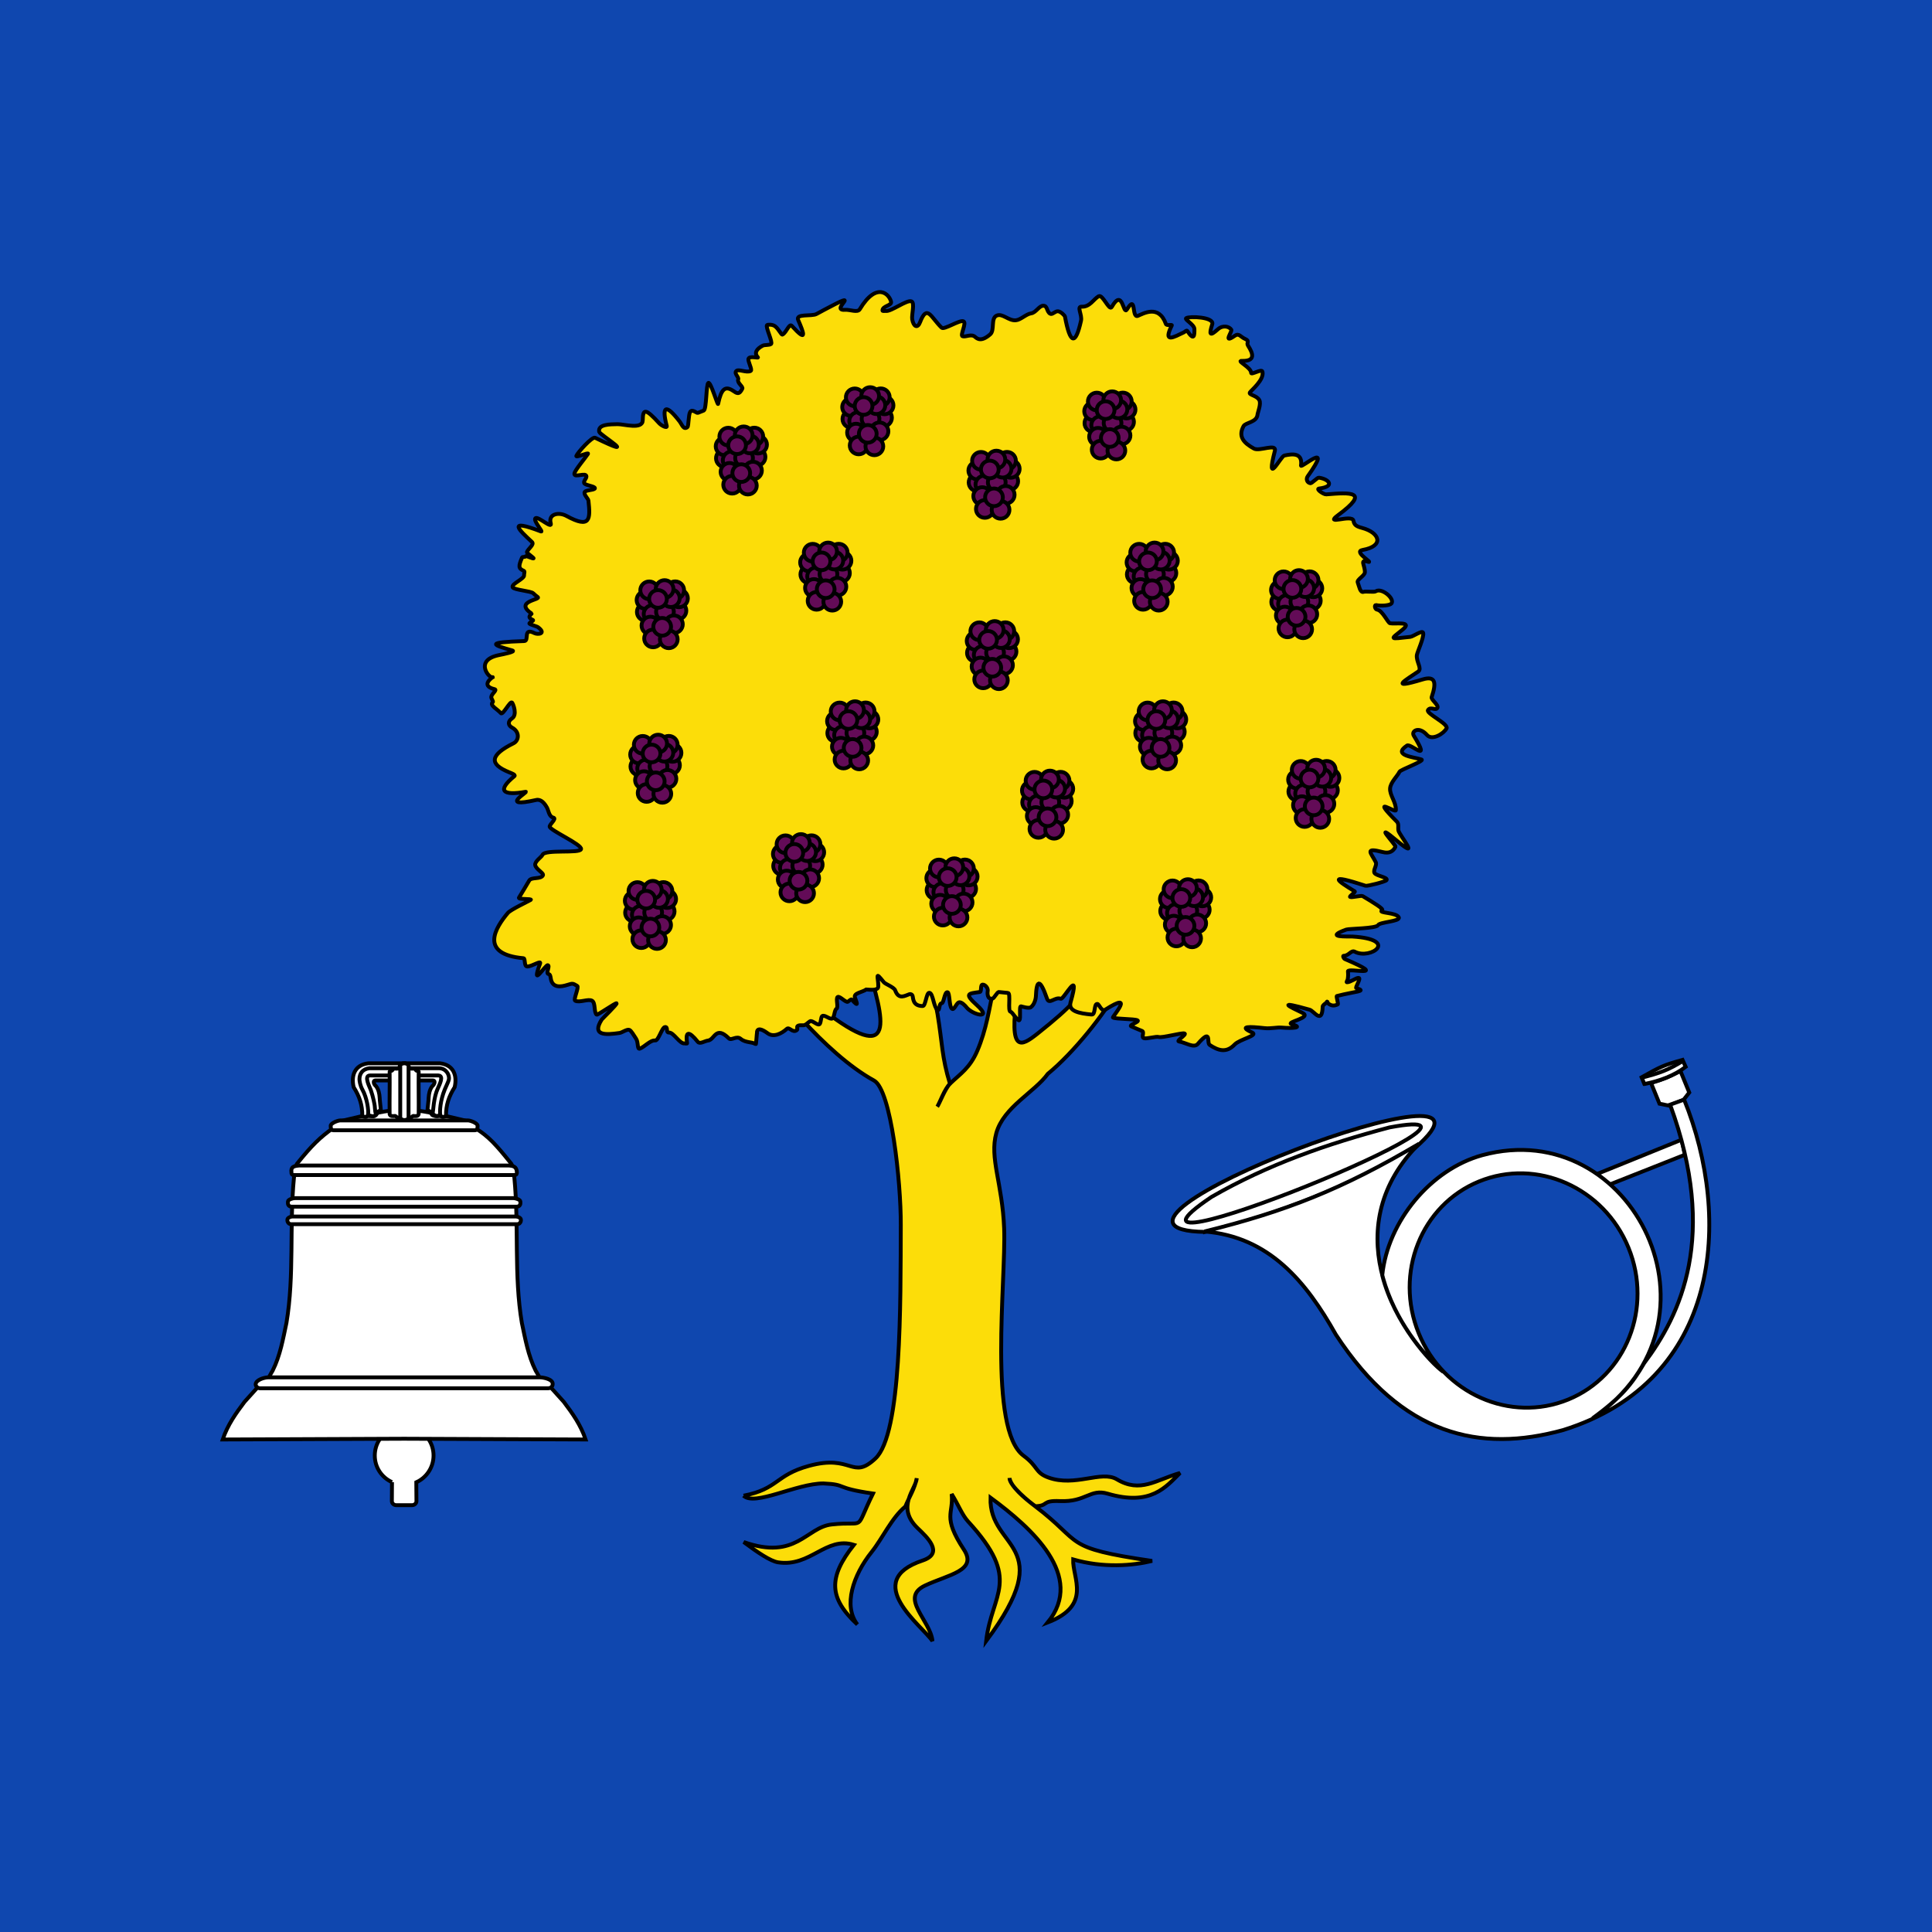 <?xml version="1.0" encoding="UTF-8" standalone="no"?>
<!-- Created with Inkscape (http://www.inkscape.org/) -->

<svg
   xmlns:dc="http://purl.org/dc/elements/1.1/"
   xmlns:cc="http://creativecommons.org/ns#"
   xmlns:rdf="http://www.w3.org/1999/02/22-rdf-syntax-ns#"
   xmlns:svg="http://www.w3.org/2000/svg"
   xmlns="http://www.w3.org/2000/svg"
   xmlns:xlink="http://www.w3.org/1999/xlink"
   xmlns:sodipodi="http://sodipodi.sourceforge.net/DTD/sodipodi-0.dtd"
   xmlns:inkscape="http://www.inkscape.org/namespaces/inkscape"
   width="500"
   height="500"
   id="svg3507"
   version="1.1"
   inkscape:version="0.48.1 "
   sodipodi:docname="Documento nuevo 2">
  <defs
     id="defs3509" />
  <sodipodi:namedview
     id="base"
     pagecolor="#ffffff"
     bordercolor="#666666"
     borderopacity="1.0"
     inkscape:pageopacity="0.0"
     inkscape:pageshadow="2"
     inkscape:zoom="0.7"
     inkscape:cx="303.81955"
     inkscape:cy="257.76679"
     inkscape:document-units="px"
     inkscape:current-layer="layer1"
     showgrid="false"
     fit-margin-top="0"
     fit-margin-left="0"
     fit-margin-right="0"
     fit-margin-bottom="0"
     inkscape:window-width="1366"
     inkscape:window-height="706"
     inkscape:window-x="-8"
     inkscape:window-y="-8"
     inkscape:window-maximized="1" />
  <g
     inkscape:label="Capa 1"
     inkscape:groupmode="layer"
     id="layer1"
     transform="translate(0,-552.362)">
    <rect
       style="fill:#0f47af;fill-opacity:1;stroke:none"
       id="rect3644"
       width="500"
       height="500"
       x="0"
       y="552.362" />
    <g
       transform="matrix(0.698,0,0,0.693,58.049,365.681)"
       style="fill:#eac102;stroke:#000000;stroke-width:1.438"
       id="moral">
      <path
         inkscape:connector-curvature="0"
         d="m 192.537,827.944 c 12.914,-2.534 11.707,-7.654 24.182,-11.12 16.171,-4.493 15.94,5.468 24.695,-2.771 9.774,-9.199 9.293,-57.73 9.409,-87.237 0.064,-16.145 -3.581,-50.414 -9.92,-53.907 -18.221,-10.041 -38.658,-35.983 -43.998,-45.075 l 3.306,-6.479 2.936,-0.947 c 7.524,11.454 17.021,24.985 23.513,29.593 23.451,16.642 17.443,-2.598 9.847,-26.114 l 8.454,-6.595 8.025,0.984 c 4.239,13.604 9.478,17.792 11.464,29.823 1.822,11.04 1.548,16.001 4.608,26.021 -1.795,1.737 -3.816,7.235 -4.718,8.552 0.949,-1.438 2.682,-6.613 4.761,-8.617 3.844,-3.704 7.316,-5.81 10.03,-12.119 6.904,-16.052 4.276,-32.179 15.428,-43.392 l 3.941,0.331 2.905,4.01 c -3.666,6.471 -6.401,10.653 -7.4,17.6 -3.243,22.548 1.461,19.728 7.502,14.908 13.282,-10.636 15.701,-13.924 21.082,-22.812 l 5.969,-0.682 2.786,6.951 c -4.892,9.097 -16.556,23.793 -25.997,31.544 -4.887,6.847 -16.41,12.396 -19.1,22.119 -2.604,9.41 2.251,18.761 2.901,35.633 0.736,19.119 -6.079,75.048 7.202,84.877 5.506,4.075 4.17,6.294 9.199,8.141 9.888,3.632 19.649,-2.782 25.388,0.669 8.759,5.268 14.405,0.216 23.422,-2.365 -5.193,5.146 -10.766,12.485 -26.853,7.719 -6.53,-1.935 -7.993,3.186 -17.696,2.776 -6.994,-0.295 -4.003,1.76 -9.059,1.915 -1.993,-1.323 -9.626,-7.587 -9.618,-10.511 0.474,3.055 5.169,7.211 9.394,10.43 18.318,13.957 9.783,15.536 43.472,20.513 -7.17,1.785 -18.044,2.693 -29.268,-0.559 -0.254,7.051 7.074,17.094 -9.432,23.545 14.023,-17.333 -5.929,-35.29 -21.208,-46.619 -0.624,19.726 25.728,16.65 -1.622,53.565 2.042,-18.057 13.417,-22.616 -6.675,-44.645 -2.233,-2.448 -3.622,-6.261 -6.113,-10.27 0.816,7.478 -3.621,8.231 4.554,20.783 5.123,7.867 -5.835,9.299 -14.41,13.385 -9.656,4.601 2.017,12.987 2.745,20.747 -3.66,-5.577 -26.656,-22.335 -3.643,-30.092 8.156,-2.749 1.508,-8.824 -1.846,-12.071 -8.216,-7.952 -0.585,-14.635 -0.343,-18.648 -0.758,3.92 -2.859,7.128 -4.229,10.56 -5.032,4.149 -8.503,11.965 -12.489,16.974 -6.874,8.639 -10.631,20.073 -5.301,27.074 -10.588,-9.843 -10.883,-17.525 -1.286,-29.739 -10.425,-3.24 -16.089,8.387 -28.108,6.534 -2.793,-0.431 -7.589,-3.681 -12.75,-7.581 19.486,6.948 23.131,-5.522 32.636,-6.558 13.263,-1.445 8.11,3.208 15.302,-11.551 -14.709,-2.14 -9.243,-3.36 -18.383,-3.771 -9.904,-0.02 -25.543,8.636 -29.596,4.573 z"
         id="path331"
         style="fill:#fcdd09;fill-opacity:1;stroke:#000000;stroke-width:1.438" />
      <path
         inkscape:connector-curvature="0"
         d="m 238.001,638.91 c -1.384,1.01 -4.717,1.325 -4.192,2.953 0.562,1.743 1.763,4.125 -1.179,0.786 -0.231,-0.262 -1.109,0.631 -1.404,0.821 -0.76,0.489 -3.015,-2.243 -3.795,-1.772 -0.81,0.49 0.379,3.935 -0.457,4.405 -0.784,0.44 -0.722,3.211 -1.534,3.632 -0.916,0.475 -2.709,-1.401 -3.665,-0.952 -0.696,0.327 -0.468,2.831 -1.189,3.144 -0.811,0.352 -2.638,-1.619 -3.419,-1.156 -0.871,0.516 -1.597,1.554 -2.571,1.498 -3.437,-0.199 -1.635,1.245 -2.313,1.797 -1.547,1.262 -2.751,-1.333 -3.726,-0.448 -1.979,1.796 -4.907,3.249 -7.084,1.642 -4.926,-3.636 -3.808,0.701 -3.972,0.052 -0.073,-0.291 -0.306,4.261 -0.459,4.093 -0.927,-1.015 -3.743,-0.487 -5.56,-2.066 -1.518,-1.319 -3.476,0.761 -4.41,-0.177 -4.914,-4.939 -5.22,0.503 -7.716,0.812 -1.282,0.159 -3.006,1.459 -3.791,0.479 -3.491,-4.357 -4.634,-3.814 -3.971,0.477 0.052,0.336 -0.674,0.073 -1.009,0.108 -1.743,0.18 -3.999,-4.124 -5.683,-4.052 -1.361,0.059 -0.196,-2.174 -1.505,-2.06 -1.125,0.098 -2.441,5.175 -3.626,5.016 -1.764,-0.238 -4.051,2.483 -5.721,3.055 -1.03,0.352 -0.457,-2.389 -1.408,-3.765 -0.658,-0.952 -1.718,-2.932 -2.459,-3.244 -0.844,-0.356 -2.677,1.007 -3.616,1.146 -5.374,0.8 -10.385,1.003 -6.646,-4.982 0.235,-0.376 5.839,-5.773 5.526,-6.098 -0.297,-0.309 -7.081,4.539 -7.406,4.249 -1.047,-0.936 -0.361,-4.359 -1.657,-5.184 -1.368,-0.872 -4.728,0.856 -6.301,-0.038 -0.741,-0.421 1.54,-5.065 0.765,-5.516 -1.701,-0.99 -1.584,-1.02 -3.803,-0.328 -2.01,0.627 -5.369,1.292 -5.978,-2.35 -0.113,-0.677 -0.187,-1.649 -0.839,-1.754 -1.176,-0.19 0.623,-2.985 -0.262,-3.301 -0.897,-0.32 -6.463,9.165 -2.877,-0.636 0.491,-1.343 -2.977,1.105 -4.716,1.117 -1.369,0.009 -0.631,-3.009 -1.452,-3.085 -16.594,-1.52 -10.37,-11.446 -5.776,-16.92 1.011,-1.204 7.418,-4.252 8.432,-4.848 0.925,-0.544 -4.781,-0.086 -4.329,-0.842 1.199,-2.006 2.494,-4.119 3.803,-6.389 0.812,-1.408 4.276,-0.394 5.079,-1.935 0.452,-0.867 -2.596,-2.285 -2.854,-3.854 -0.23,-1.401 2.325,-2.956 2.702,-3.816 0.957,-2.18 13.869,-0.38 14.297,-2.135 0.425,-1.743 -11.632,-7.044 -11.641,-8.435 -0.006,-0.88 2.787,-3.023 1.34,-3.338 -1.567,-0.34 -1.789,-2.733 -2.323,-3.702 -0.909,-1.649 -2.217,-3.296 -4.027,-2.883 -14.289,3.261 -2.317,-3.341 -3.942,-3.053 -8.554,1.516 -10.637,-0.431 -4.144,-5.825 0.631,-0.525 -1.148,-1.156 -1.962,-1.488 -7.548,-3.069 -7.015,-6.456 1.639,-10.793 2.095,-1.05 2.386,-4.308 -0.515,-5.869 -1.503,-0.809 -1.679,-2.334 -0.031,-3.422 2.039,-1.346 0.482,-5.346 0.034,-5.914 -0.679,-0.862 -3.431,4.868 -4.165,3.941 -1.029,-1.301 -4.339,-2.985 -3.03,-4.036 0.49,-0.393 -0.777,-1.418 -0.477,-2.255 0.455,-1.27 2.23,-2.412 1.166,-2.664 -5.67,-1.345 -0.397,-4.725 -0.478,-4.596 -0.91,1.451 -7.615,-6.1 2.031,-8.116 1.843,-0.385 6.587,-1.305 4.984,-1.765 -7.486,-2.145 -9.92,-3.013 4.507,-3.496 1.907,-0.064 -0.631,-5.204 3.772,-2.951 1.241,0.635 4.54,0.229 1.313,-2.212 -0.503,-0.381 -2.851,-0.936 -3.177,-1.34 -0.312,-0.387 1.947,-1.091 1.183,-1.418 -2.509,-1.073 -0.24,-2.235 -0.366,-2.322 -6.729,-4.631 3.632,-5.172 2.217,-6.205 -0.603,-0.44 -1.148,-0.906 -1.638,-1.394 -0.861,-0.857 -7.089,-1.238 -7.623,-2.217 -0.687,-1.26 4.424,-3.153 4.233,-4.548 -0.073,-0.535 0.385,-1.409 -0.118,-1.625 -2.004,-0.86 -2.036,-1.674 -0.628,-4.966 0.16,-0.374 1.236,-0.063 1.331,-0.465 0.076,-0.321 2.836,1.071 2.931,0.757 0.055,-0.183 -2.561,-2.075 -2.5,-2.256 0.461,-1.361 2.932,-2.872 1.879,-3.857 -4.721,-4.416 -9.523,-8.881 3.336,-3.914 1.155,0.446 -3.071,-4.163 -2.008,-4.953 1.045,-0.777 6.356,4.306 5.648,1.86 -0.979,-3.386 2.941,-4.29 5.843,-2.694 8.897,4.894 8.897,1.193 8.141,-5.748 -0.078,-0.72 -2.006,-2.418 -1.334,-3.26 0.595,-0.746 3.8,-0.629 3.732,-1.364 -0.067,-0.727 -3.047,-0.976 -3.809,-1.681 -0.767,-0.708 0.684,-1.871 0.669,-2.659 -0.035,-1.812 -4.711,0.733 -4.466,-1.137 0.156,-1.192 4.21,-6.017 5.025,-7.323 0.519,-0.832 -4.627,1.603 -4.303,0.743 0.465,-1.235 5.887,-7.291 6.949,-6.772 17.331,8.464 1.763,-1.077 1.531,-2.189 -0.606,-2.901 4.032,-2.817 6.779,-2.88 2.374,-0.055 9.32,2.167 9.361,-1.493 0.049,-4.373 1.049,-4.437 6.157,1.202 0.708,0.781 3.01,2.005 2.736,0.942 -1.92,-7.451 -0.425,-8.453 4.801,-1.64 0.841,1.096 1.43,3.261 2.876,2.088 0.48,-0.39 0.351,-4.572 1.009,-5.649 0.783,-1.284 2.355,0.533 2.877,0.328 0.765,-0.301 1.48,-0.589 2.151,-0.867 1.096,-0.455 0.859,-9.926 1.733,-10.333 0.9,-0.419 3.443,8.625 3.605,7.842 1.156,-5.565 2.594,-6.881 5.577,-4.871 1.295,0.872 2.211,1.669 3.395,-0.801 0.386,-0.806 -2.011,-2.163 -1.529,-3.443 0.344,-0.914 -1.569,-2.154 -0.739,-3.115 0.84,-0.972 3.786,0.772 5.383,-0.073 0.737,-0.39 -1.168,-3.613 -0.814,-4.565 0.437,-1.175 3.846,-0.098 3.462,-0.523 -1.511,-1.671 -0.398,-3.173 1.784,-4.338 0.734,-0.392 2.522,-0.124 3.12,-0.646 0.729,-0.637 -2.18,-6.437 -1.504,-7.037 0.277,-0.245 2.041,-0.312 2.992,0.428 1.472,1.147 2.3,3.359 2.76,3.099 1.532,-0.868 2.465,-4.333 3.453,-3.238 5.939,6.579 4.38,2.543 2.35,-2.182 -1.08,-2.513 4.992,-1.28 6.771,-2.252 1.08,-0.59 2.055,-1.119 2.934,-1.593 15.231,-8.201 1.656,0.414 7.624,0.03 2.044,-0.132 4.669,1.178 5.518,-0.237 6.298,-10.494 11.03,-5.568 11.595,-2.731 0.28,1.404 -3.146,1.462 -3.189,3.187 -0.01,0.414 0.808,0.13 1.199,0.203 1.904,0.358 7.743,-4.216 9.508,-3.601 1.405,0.49 0.021,5.055 0.321,6.757 0.483,2.74 1.99,3.427 2.872,1.122 2.678,-6.996 3.983,-1.947 8.037,1.978 0.908,0.879 6.556,-2.924 8.032,-2.419 1.422,0.486 -1.331,5.291 -0.274,5.609 1.225,0.37 3.226,-0.991 4.591,0.199 0.802,0.7 2.273,2.058 5.666,-0.923 1.738,-1.527 0.123,-5.942 2.361,-6.977 2.18,-1.008 4.4,1.974 7.111,1.742 1.862,-0.159 3.8,-2.335 5.696,-2.593 1.805,-0.245 2.965,-2.935 4.593,-2.853 1.515,0.077 1.109,2.148 2.442,2.988 0.815,0.513 1.81,-1.011 2.94,-0.907 1.031,0.095 2.496,1.611 2.563,1.977 1.93,10.478 3.922,10.767 5.951,1.563 0.49,-2.224 -1.723,-5.369 0.258,-5.262 3.041,0.164 4.436,-2.868 6.3,-3.903 1.475,-0.819 3.92,5.653 4.839,4.022 4.144,-7.354 4.189,3.277 5.624,0.924 3.622,-5.94 1.635,3.353 4.054,2.385 1.918,-0.768 7.769,-4.409 10.395,3.022 0.301,0.853 2.463,0.015 2.187,0.573 -3.4,6.884 0.85,4.298 4.455,2.575 0.425,-0.203 1.033,-0.927 1.287,-0.542 2.535,3.845 2.69,1.792 2.645,-0.698 -0.032,-1.72 -3.785,-3.564 -3.048,-4.07 1.186,-0.813 10.502,-0.444 9.664,2.269 -1.23,3.979 -0.929,4.607 2.071,1.897 1.881,-1.699 4.228,-1.08 5.003,0.15 0.406,0.643 -3.307,5.466 1.251,2.281 1.634,-1.142 2.104,0.4 3.933,1.196 1.776,0.773 0.288,1.333 1.005,2.459 1.895,2.975 2.93,5.872 -2.366,5.708 -1.965,-0.061 3.59,2.494 3.506,4.441 -0.042,0.976 3.894,-1.612 4.201,-0.449 0.797,3.022 -4.215,7.036 -4.65,7.792 -0.553,0.961 2.533,1.041 3.51,2.886 0.735,1.388 -0.603,4.587 -0.681,5.384 -0.287,2.943 -4.425,2.913 -5.175,4.312 -2.064,3.846 -0.045,6.228 3.853,8.382 2.058,1.137 8.503,-2.066 7.752,0.865 -3.527,13.762 2.136,2.042 3.497,1.737 3.078,-0.688 6.857,-1.084 6.2,3.742 -0.176,1.295 12.29,-9.837 2.471,4.035 -0.656,0.927 -0.313,2.362 1.018,2.562 0.533,0.08 2.546,-2.158 3.132,-2.079 3.706,0.497 6.209,3.301 0.077,4.057 -1.317,0.162 1.725,2.257 2.633,2.181 9.082,-0.761 16.415,-1.178 4.431,7.748 -5.412,4.031 5.166,-0.483 5.674,2.067 0.316,1.587 0.983,2.115 3.25,2.723 6.533,1.754 8.317,6.767 0.16,8.217 -3.687,0.655 4.501,5.171 1.932,4.391 -3.168,-0.961 -1.042,1.313 -1.093,3.935 -0.025,1.296 -3.083,2.761 -2.659,3.798 0.515,1.258 0.845,3.99 2.195,3.509 0.759,-0.271 3.903,0.217 4.514,-0.19 2.169,-1.444 7.141,2.743 5.793,4.554 -0.511,0.686 -3.629,1.031 -5.665,0.6 -0.762,-0.161 -0.524,1.59 0.427,1.72 1.893,0.26 3.935,4.911 4.717,5.065 1.875,0.37 8.632,-0.882 4.657,2.371 -4.571,3.741 -5.205,3.596 2.848,2.702 1.123,-0.125 4.467,-2.676 4.781,-1.487 0.417,1.58 -2.183,7.152 -2.334,8.275 -0.329,2.447 2.04,5.078 0.489,6.169 -4.107,2.889 -11.483,6.93 1.665,2.937 4.757,-1.445 5.147,1.214 3.332,6.604 -0.311,0.922 2.59,2.861 2.161,3.936 -0.548,1.374 -2.588,-0.61 -3.534,0.917 -0.793,1.279 7.735,5.144 6.887,6.829 -0.941,1.868 -5.295,4.713 -7.252,2.465 -3.005,-3.451 -5.922,-1.45 -4.903,0.226 6.6,10.866 -1.051,2.754 -2.505,3.724 -5.63,3.756 2.846,4.316 5.346,5.192 1.429,0.5 -7.827,3.831 -8.134,4.588 -0.579,1.428 -3.335,3.913 -3.482,6.229 -0.166,2.62 2.309,5.154 2.135,8.122 -0.077,1.319 -9.89,-6.071 0.401,4.307 0.815,0.822 0.337,2.256 0.556,3.297 0.374,1.779 8.413,11.369 -0.415,3.934 -9.692,-8.162 -0.389,1.504 -0.682,2.106 -0.858,1.769 -2.316,2.617 -4.723,1.996 -7.073,-1.825 -4.238,0.371 -2.579,3.79 0.533,1.098 -1.014,2.882 -0.495,3.97 0.545,1.144 5.212,1.659 4.482,2.728 -0.398,0.582 -7.126,2.307 -7.782,2.092 -14.745,-4.853 -10.347,-1.773 -4.018,2.083 0.481,0.293 -2.174,1.812 -1.678,2.111 0.486,0.293 4.123,-0.634 4.608,-0.341 4.109,2.476 7.956,4.833 7.231,5.28 -1.854,1.145 5.345,0.728 6.18,2.678 0.661,1.543 -7.082,1.7 -7.687,2.904 -0.634,1.263 -10.823,1.298 -11.768,1.642 -8.531,3.101 0.746,2.507 2.302,2.604 17.55,1.103 6.628,8.755 0.86,5.677 -1.394,-0.744 -2.157,1.518 -4.146,1.518 -0.434,-1e-5 0.06,1.042 0.453,1.211 17.008,7.318 0.984,3.083 1.143,4.598 0.106,1.011 0.09,2.013 -0.092,3.001 -0.066,0.359 -0.64,1.061 -0.268,1.072 1.214,0.036 3.42,-1.705 4.295,-1.637 1.108,0.086 -1.415,3.654 -0.825,3.833 4.116,1.25 -0.167,1.101 -7.215,2.945 -0.335,0.088 0.645,2.936 0.319,3.11 -2.61,1.394 -4.221,-1.054 -4.052,-1.056 0.959,-0.01 -1.514,1.039 -1.54,1.924 -0.197,6.847 -3.205,1.589 -4.828,1.127 -12.582,-3.579 -7.488,-1.147 -2.757,1.138 4.008,1.936 -6.598,3.503 -3.819,4.303 4.562,1.313 -0.044,1.574 -3.631,1.247 -2.037,-0.186 -4.145,0.459 -6.525,0.195 -5.623,-0.623 -9.82,-0.793 -4.592,1.633 2.432,1.129 -4.612,2.503 -6.473,4.483 -3.078,3.275 -6.09,2.288 -9.286,0.143 -1.18,-0.792 0.928,-6.547 -4.393,-0.356 -1.447,1.683 -4.524,-0.538 -6.983,-0.917 -1.204,-0.185 3.252,-2.805 1.978,-3.022 -1.281,-0.218 -8.196,1.731 -9.43,1.34 -1.026,-0.326 -4.54,0.81 -5.551,0.444 -1.08,-0.391 0.344,-2.285 -0.721,-2.716 -1.332,-0.539 -2.653,-1.108 -3.965,-1.7 -1.058,-0.478 3.349,-1.751 2.301,-2.257 -1.213,-0.586 -7.878,-0.409 -9.079,-1.024 -0.38,-0.195 8.522,-10.223 -2.908,-2.912 -1.306,0.835 -2.211,-2.104 -2.851,-2.175 -1.412,-0.155 -0.56,4.111 -2.184,3.96 -4.431,-0.414 -8.718,-1.209 -7.782,-4.535 3.859,-13.71 -2.52,-0.904 -3.641,-1.354 -2.122,-0.852 -4.259,2.333 -5.074,-0.032 -2.746,-7.968 -3.901,-6.902 -4.146,-0.722 -0.022,0.546 -0.414,2.802 -1.826,3.888 -0.805,0.619 -3.373,-0.269 -3.676,-0.315 -0.8,-0.121 0.022,4.577 -0.643,5.187 -0.546,0.501 -2.577,-3.062 -3.209,-3.145 -1.202,-0.157 0.158,-6.916 -0.982,-7.043 -1.189,-0.132 -2.339,-0.248 -3.439,-0.346 -0.446,-0.04 -1.78,2.314 -2.196,2.426 -2.122,0.572 -2.009,-2.115 -1.882,-2.723 0.236,-1.133 -0.905,-2.503 -1.878,-2.464 -0.957,0.038 -0.284,2.647 -1.054,2.754 -4.347,0.606 -5.865,0.555 -1.022,4.974 6.023,5.497 -1.915,3.54 -4.02,0.613 -0.22,-0.306 -1.79,-2.054 -2.701,-1.716 -1.104,0.41 -1.756,3.211 -2.665,2.316 -0.978,-0.964 -0.717,-5.925 -1.55,-6.098 -1.174,-0.243 -1.308,4.162 -2.264,4.153 -0.934,-0.008 -0.579,2.863 -1.372,2.435 -1.591,-0.858 -1.678,-6.306 -3.138,-6.392 -1.077,-0.063 -1.363,4.963 -2.407,4.964 -3.892,10e-4 -3.48,-3.07 -3.823,-3.924 -0.15,-0.373 -0.694,-0.646 -1.068,-0.528 -1.643,0.521 -4.023,2.293 -5.348,-1.423 -0.417,-1.17 -3.641,-2.32 -4.198,-3.015 -3.521,-4.395 -2.031,-2.093 -2.06,1.572 -0.014,1.721 -3.249,1.167 -4.476,1.14 z"
         id="path333"
         style="fill:#fcdd09;fill-opacity:1;stroke:#000000;stroke-width:1.438" />
      <g
         style="fill:#630b57;stroke:#000000;stroke-width:2.232"
         id="fruto"
         transform="matrix(0.643,0,0,0.646,106.071,216.048)">
        <path
           inkscape:connector-curvature="0"
           d="m 273.561,459.997 c 0,2.82 -2.293,5.109 -5.118,5.109 -2.825,0 -5.118,-2.289 -5.118,-5.109 0,-2.82 2.293,-5.109 5.118,-5.109 2.825,0 5.118,2.289 5.118,5.109 z"
           id="path336"
           style="stroke:#000000;stroke-width:2.232" />
        <path
           inkscape:connector-curvature="0"
           d="m 273.396,453.093 c 0,2.82 -2.293,5.109 -5.119,5.109 -2.825,0 -5.118,-2.289 -5.118,-5.109 0,-2.82 2.293,-5.109 5.118,-5.109 2.825,0 5.119,2.289 5.119,5.109 z"
           id="path338"
           style="stroke:#000000;stroke-width:2.232" />
        <path
           inkscape:connector-curvature="0"
           d="m 277.472,461.165 c 0,2.82 -2.293,5.109 -5.119,5.109 -2.825,0 -5.118,-2.289 -5.118,-5.109 0,-2.82 2.293,-5.109 5.118,-5.109 2.825,0 5.119,2.289 5.119,5.109 z"
           id="path340"
           style="stroke:#000000;stroke-width:2.232" />
        <path
           inkscape:connector-curvature="0"
           d="m 276.224,467.84 c 0,2.82 -2.293,5.109 -5.118,5.109 -2.825,0 -5.118,-2.289 -5.118,-5.109 0,-2.82 2.293,-5.109 5.118,-5.109 2.825,0 5.118,2.289 5.118,5.109 z"
           id="path342"
           style="stroke:#000000;stroke-width:2.232" />
        <path
           inkscape:connector-curvature="0"
           d="m 291.79,459.251 c 0,2.82 -2.293,5.109 -5.118,5.109 -2.825,0 -5.118,-2.289 -5.118,-5.109 0,-2.82 2.293,-5.109 5.118,-5.109 2.825,0 5.118,2.289 5.118,5.109 z"
           id="path344"
           style="stroke:#000000;stroke-width:2.232" />
        <path
           inkscape:connector-curvature="0"
           d="m 284.601,459.888 c 0,2.82 -2.293,5.109 -5.118,5.109 -2.825,0 -5.118,-2.289 -5.118,-5.109 0,-2.82 2.293,-5.109 5.118,-5.109 2.825,0 5.118,2.289 5.118,5.109 z"
           id="path346"
           style="stroke:#000000;stroke-width:2.232" />
        <path
           inkscape:connector-curvature="0"
           d="m 289.751,467.111 c 0,2.82 -2.293,5.109 -5.118,5.109 -2.825,0 -5.118,-2.289 -5.118,-5.109 0,-2.82 2.293,-5.109 5.118,-5.109 2.825,0 5.118,2.289 5.118,5.109 z"
           id="path348"
           style="stroke:#000000;stroke-width:2.232" />
        <path
           inkscape:connector-curvature="0"
           d="m 277.75,475.289 c 0,2.82 -2.293,5.109 -5.118,5.109 -2.825,0 -5.118,-2.289 -5.118,-5.109 0,-2.82 2.293,-5.109 5.118,-5.109 2.825,0 5.118,2.289 5.118,5.109 z"
           id="path350"
           style="stroke:#000000;stroke-width:2.232" />
        <path
           inkscape:connector-curvature="0"
           d="m 286.8,475.804 c 0,2.82 -2.293,5.109 -5.118,5.109 -2.825,0 -5.118,-2.289 -5.118,-5.109 0,-2.82 2.293,-5.109 5.118,-5.109 2.825,0 5.118,2.289 5.118,5.109 z"
           id="path352"
           style="stroke:#000000;stroke-width:2.232" />
        <path
           inkscape:connector-curvature="0"
           d="m 283.001,468.57 c 0,2.82 -2.293,5.109 -5.118,5.109 -2.825,0 -5.118,-2.289 -5.118,-5.109 0,-2.82 2.293,-5.109 5.118,-5.109 2.825,0 5.118,2.289 5.118,5.109 z"
           id="path354"
           style="stroke:#000000;stroke-width:2.232" />
        <path
           inkscape:connector-curvature="0"
           d="m 292.675,452.13 c 0,2.82 -2.293,5.109 -5.118,5.109 -2.825,0 -5.118,-2.289 -5.118,-5.109 0,-2.82 2.293,-5.109 5.118,-5.109 2.825,0 5.118,2.289 5.118,5.109 z"
           id="path356"
           style="stroke:#000000;stroke-width:2.232" />
        <path
           inkscape:connector-curvature="0"
           d="m 290.503,447.43 c 0,2.82 -2.293,5.109 -5.118,5.109 -2.825,0 -5.118,-2.289 -5.118,-5.109 0,-2.82 2.293,-5.109 5.118,-5.109 2.825,0 5.118,2.289 5.118,5.109 z"
           id="path358"
           style="stroke:#000000;stroke-width:2.232" />
        <path
           inkscape:connector-curvature="0"
           d="m 287.984,452.031 c 0,2.82 -2.293,5.109 -5.118,5.109 -2.825,0 -5.118,-2.289 -5.118,-5.109 0,-2.82 2.293,-5.109 5.118,-5.109 2.825,0 5.118,2.289 5.118,5.109 z"
           id="path360"
           style="stroke:#000000;stroke-width:2.232" />
        <path
           inkscape:connector-curvature="0"
           d="m 275.51,447.466 c 0,2.82 -2.293,5.109 -5.118,5.109 -2.825,0 -5.118,-2.289 -5.118,-5.109 0,-2.82 2.293,-5.109 5.118,-5.109 2.825,0 5.118,2.289 5.118,5.109 z"
           id="path362"
           style="stroke:#000000;stroke-width:2.232" />
        <path
           inkscape:connector-curvature="0"
           d="m 284.39,446.723 c 0,2.82 -2.293,5.109 -5.119,5.109 -2.825,0 -5.118,-2.289 -5.118,-5.109 0,-2.82 2.293,-5.109 5.118,-5.109 2.825,0 5.119,2.289 5.119,5.109 z"
           id="path364"
           style="stroke:#000000;stroke-width:2.232" />
        <path
           inkscape:connector-curvature="0"
           d="m 280.584,452.456 c 0,2.82 -2.293,5.109 -5.118,5.109 -2.825,0 -5.118,-2.289 -5.118,-5.109 0,-2.82 2.293,-5.109 5.118,-5.109 2.825,0 5.118,2.289 5.118,5.109 z"
           id="path366"
           style="stroke:#000000;stroke-width:2.232" />
      </g>
      <use
         height="1052.362"
         width="744.094"
         y="0"
         x="0"
         xlink:href="#fruto"
         transform="translate(112.822,-19.028)"
         id="use368"
         style="stroke:#000000;stroke-width:1.438" />
      <use
         height="1052.362"
         width="744.094"
         y="0"
         x="0"
         xlink:href="#fruto"
         transform="translate(71.643,96.397)"
         id="use370"
         style="stroke:#000000;stroke-width:1.438" />
      <use
         height="1052.362"
         width="744.094"
         y="0"
         x="0"
         xlink:href="#fruto"
         transform="translate(-71.858,79.551)"
         id="use372"
         style="stroke:#000000;stroke-width:1.438" />
      <use
         height="1052.362"
         width="744.094"
         y="0"
         x="0"
         xlink:href="#fruto"
         transform="translate(-122.395,-15.284)"
         id="use374"
         style="stroke:#000000;stroke-width:1.438;fill:#742c64;fill-opacity:1" />
      <use
         height="1052.362"
         width="744.094"
         y="0"
         x="0"
         xlink:href="#fruto"
         transform="translate(20.482,55.842)"
         id="use376"
         style="stroke:#000000;stroke-width:1.438" />
      <use
         height="1052.362"
         width="744.094"
         y="0"
         x="0"
         xlink:href="#fruto"
         transform="translate(43.567,-85.787)"
         id="use378"
         style="stroke:#000000;stroke-width:1.438" />
      <use
         height="1052.362"
         width="744.094"
         y="0"
         x="0"
         xlink:href="#fruto"
         transform="translate(-126.762,97.021)"
         id="use380"
         style="stroke:#000000;stroke-width:1.438" />
      <use
         height="1052.362"
         width="744.094"
         y="0"
         x="0"
         xlink:href="#fruto"
         transform="translate(-93.071,-72.685)"
         id="use382"
         style="stroke:#000000;stroke-width:1.438" />
      <use
         height="1052.362"
         width="744.094"
         y="0"
         x="0"
         xlink:href="#fruto"
         transform="translate(-46.17,-87.348)"
         id="use384"
         style="stroke:#000000;stroke-width:1.438" />
      <use
         height="1052.362"
         width="744.094"
         y="0"
         x="0"
         xlink:href="#fruto"
         transform="translate(59.272,-29.324)"
         id="use386"
         style="stroke:#000000;stroke-width:1.438" />
      <use
         height="1052.362"
         width="744.094"
         y="0"
         x="0"
         xlink:href="#fruto"
         transform="translate(62.392,29.948)"
         id="use388"
         style="stroke:#000000;stroke-width:1.438" />
      <use
         height="1052.362"
         width="744.094"
         y="0"
         x="0"
         xlink:href="#fruto"
         transform="translate(-14.974,88.596)"
         id="use390"
         style="stroke:#000000;stroke-width:1.438" />
      <use
         height="1052.362"
         width="744.094"
         y="0"
         x="0"
         xlink:href="#fruto"
         transform="translate(-51.785,29.948)"
         id="use392"
         style="stroke:#000000;stroke-width:1.438" />
      <use
         height="1052.362"
         width="744.094"
         y="0"
         x="0"
         xlink:href="#fruto"
         transform="translate(-61.768,-29.324)"
         id="use394"
         style="stroke:#000000;stroke-width:1.438" />
      <use
         height="1052.362"
         width="744.094"
         y="0"
         x="0"
         xlink:href="#fruto"
         transform="translate(-124.784,42.426)"
         id="use396"
         style="stroke:#000000;stroke-width:1.438;fill:#742c64;fill-opacity:1" />
      <use
         height="1052.362"
         width="744.094"
         y="0"
         x="0"
         xlink:href="#fruto"
         transform="translate(119.168,51.785)"
         id="use398"
         style="stroke:#000000;stroke-width:1.438" />
      <use
         height="1052.362"
         width="744.094"
         y="0"
         x="0"
         xlink:href="#fruto"
         transform="translate(0.624,-63.64)"
         id="use400"
         style="stroke:#000000;stroke-width:1.438" />
    </g>
    <g
       style="fill:#ffffff;stroke:#000000;stroke-width:4.607"
       id="campana"
       transform="matrix(0.217,0,0,0.217,212.738,801.186)">
      <path
         inkscape:connector-curvature="0"
         d="m -512.869,620.972 -0.136,22.723 c 0,2.647 2.415,4.778 5.415,4.778 l 18.475,0 c 3,0 5.415,-2.131 5.415,-4.778 l -0.18,-22.544 c 12.043,-5.4 20.567,-17.673 20.567,-31.925 0,-14.012 -8.239,-26.112 -20.26,-31.944 l -0.127,-92.603 c 0,-2.647 -2.415,-4.778 -5.415,-4.778 l -18.475,0 c -3,0 -5.415,2.131 -5.415,4.778 l -0.057,93.048 c -12.026,5.292 -20.329,17.432 -20.329,31.499 0,14.217 8.346,26.254 20.52,31.746 z"
         id="path403"
         style="fill:#ffffff;stroke:#000000;stroke-width:4.607" />
      <g
         transform="translate(-777.817,45.255)"
         id="g405"
         style="fill:#ffffff;stroke:#000000;stroke-width:4.607">
        <path
           inkscape:connector-curvature="0"
           d="m 279.465,131.144 c 16.672,-0.19 50.395,7.987 70.471,12.776 7.692,1.576 9.847,6.829 14.148,9.477 16.443,10.122 25.399,20.493 43.183,42.606 2.551,4.052 2.114,11.557 3.587,16.218 5.657,58.164 -0.587,116.784 8.977,173.562 4.06,18.962 7.451,38.959 16.479,56.982 4.127,6.342 6.83,15.534 14.083,15.625 l 19.464,21.595 c 10.351,13.753 20.205,27.513 26.007,44.874 -72.376,-0.3 -144.752,-0.601 -216.399,-0.901 -71.647,0.3 -144.023,0.601 -216.399,0.901 5.802,-17.361 15.656,-31.121 26.007,-44.874 l 19.464,-21.595 c 7.253,-0.09 9.956,-9.282 14.083,-15.625 9.027,-18.022 12.419,-38.019 16.479,-56.982 9.564,-56.778 3.32,-115.398 8.977,-173.562 1.473,-4.66 1.036,-12.165 3.587,-16.218 17.785,-22.112 27.642,-31.583 43.183,-42.606 4.12,-2.922 6.456,-7.901 14.148,-9.477 20.076,-4.789 53.799,-12.967 70.471,-12.776 z"
           id="path407"
           style="fill:#ffffff;stroke:#000000;stroke-width:4.607" />
        <path
           inkscape:connector-curvature="0"
           d="m 117.127,450.779 324.676,0 c 3.642,0.137 15.431,1.982 14.766,8.227 0,2.647 -2.415,4.778 -5.415,4.778 l -343.378,0 c -3,0 -5.415,-2.131 -5.415,-4.778 0.308,-5.19 10.043,-8.127 14.766,-8.227 z"
           id="path409"
           style="fill:#ffffff;stroke:#000000;stroke-width:4.607" />
        <path
           inkscape:connector-curvature="0"
           d="m 203.284,144.35 152.363,0 c 3,0 11.415,3.316 11.415,6.316 0,3 -0.415,5.415 -3.415,5.415 l -168.363,0 c -3,0 -3.415,-2.415 -3.415,-5.415 0,-3 8.415,-6.316 11.415,-6.316 z"
           id="path411"
           style="fill:#ffffff;stroke:#000000;stroke-width:4.607" />
        <path
           inkscape:connector-curvature="0"
           d="m 154.141,198.127 250.649,0 c 2.829,0.382 8.87,0.083 9.097,8.173 0,1.765 -0.273,3.185 -3.097,3.185 l -262.649,0 c -2.823,0 -3.097,-1.421 -3.097,-3.185 -0.883,-6.635 2.883,-7.677 9.097,-8.173 z"
           id="path413"
           style="fill:#ffffff;stroke:#000000;stroke-width:4.607" />
        <path
           inkscape:connector-curvature="0"
           d="m 149.363,236.988 260.205,0 c 3,0 8.514,1.847 8.514,4.141 l 0,1.911 c 0,2.294 -1.514,4.141 -4.514,4.141 l -268.205,0 c -3,0 -4.514,-1.847 -4.514,-4.141 l 0,-1.911 c 0,-2.294 5.514,-4.141 8.514,-4.141 z"
           id="path415"
           style="fill:#ffffff;stroke:#000000;stroke-width:4.607" />
        <path
           inkscape:connector-curvature="0"
           d="m 146.726,258.915 265.479,0 c 3,0 6.514,1.705 6.514,3.822 l 0,0.637 c 0,2.118 -1.514,4.723 -4.514,4.723 l -269.479,0 c -3,0 -4.514,-2.606 -4.514,-4.723 l 0,-0.637 c 0,-2.118 3.514,-3.822 6.514,-3.822 z"
           id="path417"
           style="fill:#ffffff;stroke:#000000;stroke-width:4.607" />
      </g>
      <g
         transform="translate(-777.817,45.255)"
         id="g419"
         style="fill:#ffffff;stroke:#000000;stroke-width:4.607">
        <g
           id="g421"
           style="fill:#ffffff;stroke:#000000;stroke-width:4.607">
          <path
             inkscape:connector-curvature="0"
             d="m 279.465,96.69 33.237,0 c 5.04,-0.584 2.808,4.911 0.388,6.696 -3.079,3.836 -4.158,9.143 -4.404,13.69 -0.095,3.407 -1.138,11.152 -1.43,14.544 3.408,3.263 7.641,2.554 4.934,5.523 0.791,1.519 6.716,3.015 10.462,1.472 2.501,2.824 4.581,1.228 6.745,0.56 -0.157,-13.366 3.378,-23.477 10.305,-34.534 3.119,-13.411 -0.851,-26.492 -17.513,-28.455 l -42.724,0 -42.724,0 c -16.662,1.963 -20.633,15.044 -17.513,28.455 6.927,11.057 10.462,21.168 10.305,34.534 2.164,0.668 4.244,2.265 6.745,-0.56 3.746,1.543 9.671,0.047 10.462,-1.472 -2.707,-2.969 1.526,-2.26 4.934,-5.523 -0.292,-3.392 -1.336,-11.137 -1.43,-14.544 -0.246,-4.547 -1.325,-9.854 -4.404,-13.69 -2.42,-1.785 -4.652,-7.279 0.388,-6.696 l 33.237,0 z"
             id="path423"
             style="fill:#ffffff;stroke:#000000;stroke-width:4.607" />
          <path
             inkscape:connector-curvature="0"
             d="m 320.483,90.717 c 6.343,0.606 1.659,9.755 -1.309,16.502 -3.258,7.405 -4.56,18.574 -4.626,19.801 -0.046,1.642 -0.708,5.374 -0.849,7.009 -0.269,2.528 -0.299,2.664 1.741,3.936 -0.574,1.21 4.033,1.294 5.838,0.55 1.205,1.361 0.208,-0.523 1.251,-0.845 -0.818,-4.069 -0.003,-17.088 5.339,-30.148 2.148,-5.252 4.399,-9.37 4.901,-11.858 1.192,-5.901 -3.643,-13.554 -11.714,-13.554 l -83.18,0 c -8.03,0.946 -11.584,6.347 -11.714,12.917 -0.041,2.055 0.846,7.771 3.479,12.495 5.591,10.036 7.737,25.392 6.762,30.148 1.043,0.322 0.364,2.206 1.569,0.845 5.277,1.529 7.432,0.927 7.44,-1.566 0.002,-0.753 0.214,-1.49 -0.338,-2.921 -0.141,-1.635 -0.644,-5.368 -0.689,-7.009 -0.068,-1.248 -1.916,-11.02 -4.705,-18.963 -1.154,-3.287 -8.568,-16.964 -1.23,-17.34 l 82.036,0 z"
             id="path425"
             style="fill:#ffffff;stroke:#000000;stroke-width:4.607" />
        </g>
        <g
           id="g427"
           style="fill:#ffffff;stroke:#000000;stroke-width:4.607">
          <path
             inkscape:connector-curvature="0"
             d="m 279.465,142.963 c 2.341,-0.158 3.871,-2.383 6.214,-2.036 2.211,0.945 3.078,-1.463 4.633,-1.902 2.222,0.219 5.968,0.699 6.486,-2.236 0.194,-17.444 -0.234,-33.113 0,-50.504 -0.275,-0.718 -0.222,-1.172 -1.462,-1.068 -2.473,0.177 -2.258,-3.076 -4.745,-2.776 -2.12,0.416 -6.166,0.398 -5.708,-2.358 -0.412,-2.473 -2.755,-4.052 -5.419,-3.695 -2.663,-0.358 -5.006,1.222 -5.419,3.695 0.458,2.755 -3.588,2.774 -5.708,2.358 -2.487,-0.3 -2.271,2.952 -4.745,2.776 -1.24,-0.104 -1.187,0.35 -1.462,1.068 0.234,17.391 -0.194,33.06 0,50.504 0.518,2.935 4.264,2.456 6.486,2.236 1.555,0.438 2.422,2.847 4.633,1.902 2.343,-0.347 3.873,1.878 6.214,2.036 z"
             id="path429"
             style="fill:#ffffff;stroke:#000000;stroke-width:4.607" />
          <rect
             ry="3.185"
             rx="4.955"
             y="76.186"
             x="274.789"
             height="67.726"
             width="9.91"
             id="rect431"
             style="fill:#ffffff;stroke:#000000;stroke-width:4.607" />
        </g>
      </g>
    </g>
    <g
       style="fill:#ffffff;stroke:#000000;stroke-width:3.379"
       id="trompa"
       transform="matrix(0.274,-0.112,0.112,0.274,303.567,835.498)">
      <path
         inkscape:connector-curvature="0"
         d="M -19.64,122.208 C -148.601,67.235 311.486,79.023 177.747,123.795 c -71.563,9.366 -135.482,7.957 -197.387,-1.587 z"
         id="path434"
         style="fill:#ffffff;stroke:#000000;stroke-width:3.379" />
      <path
         inkscape:connector-curvature="0"
         d="M -2.877,96.017 C -145.22,125.523 298.583,126.272 164.159,98.631 108.444,91.353 53.747,88.38 -2.877,96.017 z"
         id="path436"
         style="fill:#ffffff;stroke:#000000;stroke-width:3.379" />
      <path
         inkscape:connector-curvature="0"
         d="m 396.273,205.212 -79.734,-0.232 7.143,12.698 70.539,0.794 c 0.965,-6.384 1.456,-6.683 2.052,-13.26 z"
         id="path438"
         style="fill:#ffffff;stroke:#000000;stroke-width:3.379" />
      <g
         transform="translate(-69.968,-155.02)"
         id="g440"
         style="fill:#ffffff;stroke:#000000;stroke-width:3.379">
        <path
           inkscape:connector-curvature="0"
           d="m 481.367,328.548 6.91,-3.968 0,-20.306 c -12.009,0.972 -15.965,1.049 -27.778,10e-6 l 0,19.513 7.143,4.762 13.725,0 z"
           id="path442"
           style="fill:#ffffff;stroke:#000000;stroke-width:3.379" />
        <path
           inkscape:connector-curvature="0"
           d="m 454.762,302.857 0,-6.349 c 19.355,-2.386 21.763,-2.554 38.889,-0.561 l 0.232,6.678 c -12.307,3.277 -25.318,2.923 -39.121,0.232 z"
           id="path444"
           style="fill:#ffffff;stroke:#000000;stroke-width:3.379" />
        <path
           inkscape:connector-curvature="0"
           d="m 454.529,296.837 c 16.269,2.229 23.908,2.69 40.101,-0.087"
           id="path446"
           style="fill:#ffffff;stroke:#000000;stroke-width:3.379" />
      </g>
      <path
         inkscape:connector-curvature="0"
         d="m 182.701,121.647 c -77.487,11.411 -130.696,10.588 -202.67,0 C 30.648,147.279 45.68,195.734 52.254,248.631 72.34,352.572 129.688,392.022 204.635,401.012 348.465,413.303 411.472,286.096 411.834,173.616 l -13.027,-0.561 c -4.519,122.563 -61.069,173.503 -106.526,200.606 -16.451,12.7 -29.337,20.002 -60.005,27.583 147.124,-31.122 133.205,-232.75 -2.245,-249.439 -46.229,-5.562 -98.264,22.086 -120.648,64.127 -6.016,42.831 10.026,86.445 17.473,98.339 C 98.749,258.813 91.684,159.912 182.701,121.647 z m 135.092,153.333 c 0,56.856 -44.366,103 -99.032,103 -54.666,0 -99.032,-46.144 -99.032,-103 0,-56.856 44.366,-103 99.032,-103 54.666,0 99.032,46.144 99.032,103 z"
         id="path448"
         style="fill:#ffffff;stroke:#000000;stroke-width:3.379" />
    </g>
  </g>
</svg>
